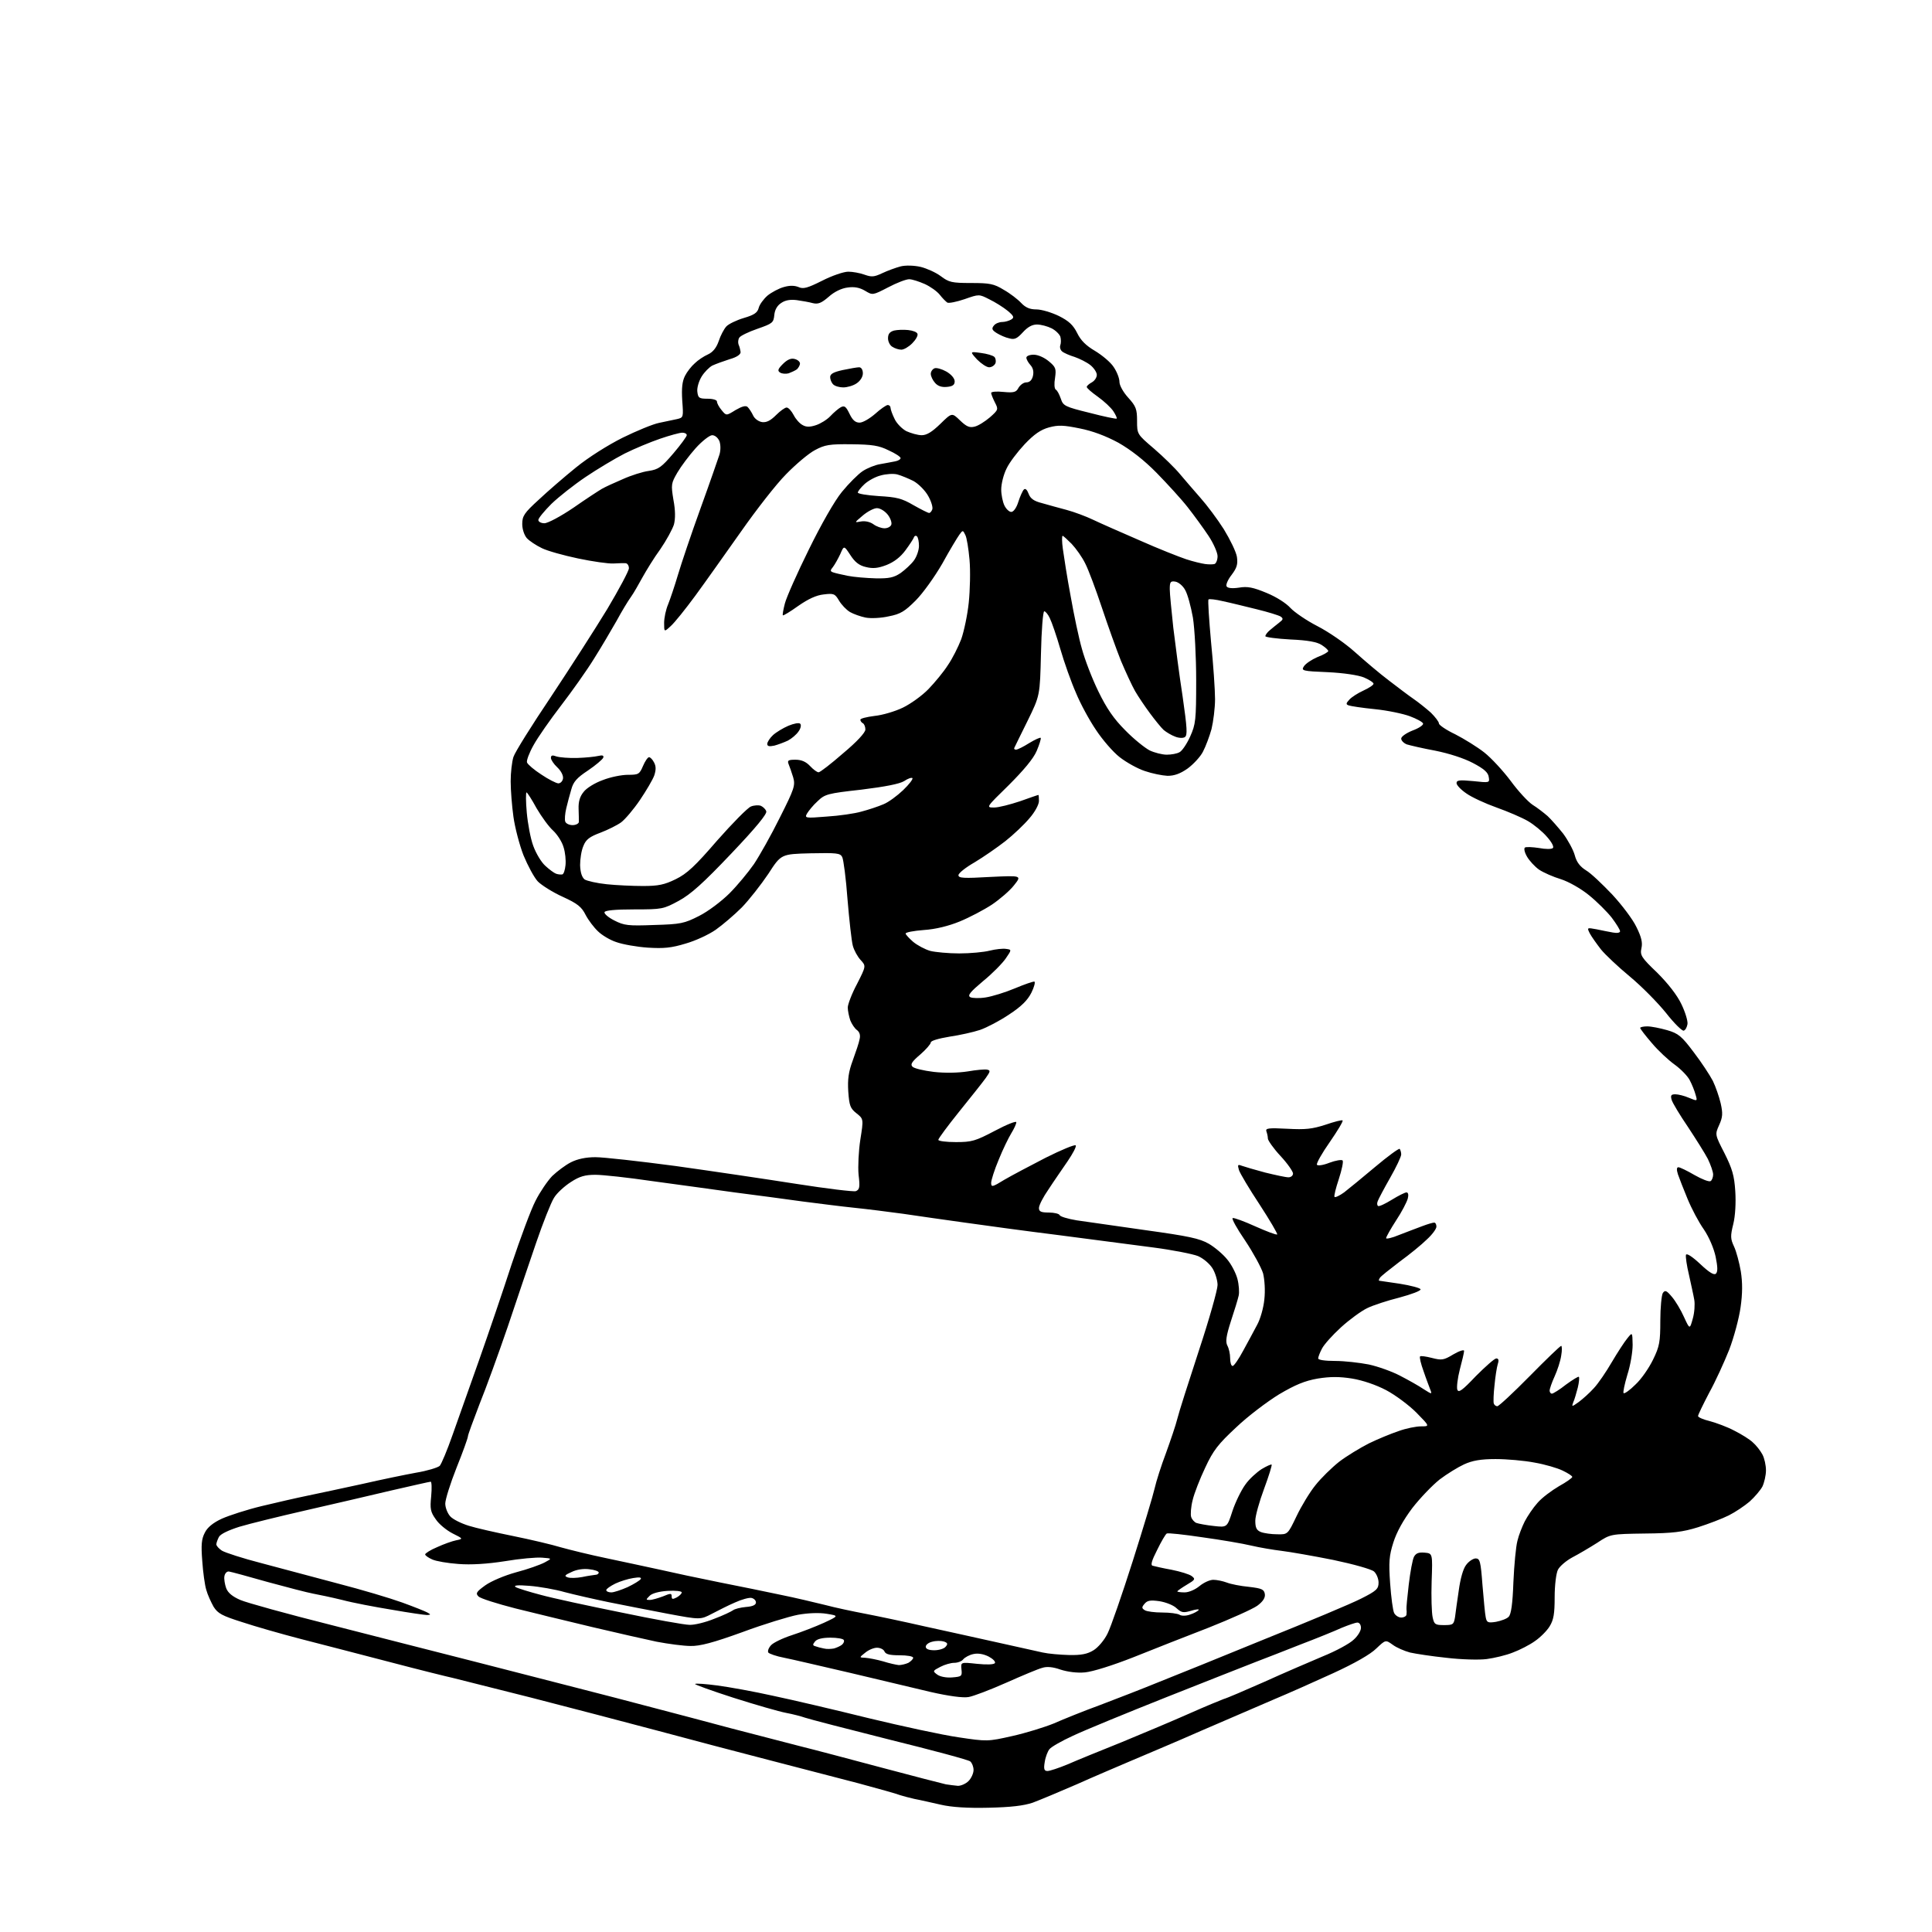 <?xml version="1.0" encoding="UTF-8" standalone="no"?>
<svg 
  version="1.1" 
  xmlns="http://www.w3.org/2000/svg" 
  xmlns:xlink="http://www.w3.org/1999/xlink" 
  xmlns:svg="http://www.w3.org/2000/svg"
  xmlns:rdf="http://www.w3.org/1999/02/22-rdf-syntax-ns#"
  xmlns:cc="http://creativecommons.org/ns#"
  xmlns:dc="http://purl.org/dc/elements/1.1/"
  viewBox="0 0 768 768"
  width="768"
  height="768"
>
<style>svg {background-color: white; }</style>"
<path stroke="none" fill="black" fill-rule="evenodd" d="M393.0,718.6C384.7,718.8 378.3,718.4 374.0,717.4C370.4,716.6 365.7,715.5 363.5,715.1C361.3,714.6 358.7,713.9 357.8,713.6C356.9,713.2 349.5,711.1 341.3,708.9C333.2,706.8 317.1,702.6 305.5,699.6C293.9,696.6 274.1,691.4 261.5,688.0C248.8,684.6 226.1,678.7 211.0,674.8C195.9,671.0 181.9,667.5 180.0,667.0C178.1,666.6 166.8,663.8 155.0,660.7C143.2,657.6 127.2,653.5 119.5,651.5C111.8,649.5 101.3,646.5 96.2,644.8C88.3,642.3 86.6,641.4 84.9,638.7C83.9,636.9 82.5,633.9 82.0,632.0C81.4,630.1 80.7,624.9 80.4,620.5C79.9,614.1 80.1,611.8 81.4,609.3C82.4,607.2 84.7,605.3 88.2,603.7C91.1,602.4 98.2,600.1 104.0,598.7C109.8,597.3 118.1,595.4 122.5,594.5C126.9,593.6 136.6,591.5 144.0,589.9C151.4,588.2 161.1,586.2 165.5,585.4C169.8,584.7 174.0,583.4 174.8,582.7C175.5,581.9 177.8,576.4 179.9,570.4C182.0,564.4 186.8,551.0 190.5,540.5C194.2,530.0 200.0,513.0 203.4,502.5C206.9,492.1 211.1,480.7 212.9,477.3C214.6,473.9 217.6,469.5 219.5,467.5C221.5,465.6 224.8,463.1 227.0,462.0C229.6,460.7 232.9,460.0 236.7,460.0C239.9,460.0 254.2,461.6 268.5,463.5C282.8,465.5 304.4,468.7 316.5,470.6C328.6,472.5 339.3,473.8 340.2,473.5C341.7,472.9 341.9,471.9 341.3,467.0C341.0,463.8 341.3,457.5 342.0,453.0C343.3,444.8 343.3,444.8 340.4,442.5C338.0,440.6 337.6,439.5 337.2,433.9C336.9,429.0 337.3,426.1 339.0,421.5C340.2,418.2 341.5,414.4 341.7,413.1C342.1,411.5 341.7,410.3 340.7,409.5C339.8,408.9 338.6,407.1 338.0,405.6C337.5,404.1 337.0,401.8 337.0,400.5C337.0,399.3 338.6,395.0 340.7,391.1C344.3,384.0 344.3,384.0 342.1,381.6C340.9,380.3 339.5,377.8 339.0,375.9C338.5,374.0 337.6,365.8 336.9,357.5C336.3,349.2 335.3,341.7 334.8,340.7C334.0,339.1 332.6,339.0 322.2,339.2C310.5,339.5 310.5,339.5 305.4,347.4C302.5,351.7 297.8,357.7 294.9,360.7C291.9,363.7 287.2,367.7 284.5,369.6C281.8,371.5 276.4,374.0 272.5,375.1C266.9,376.8 263.9,377.1 257.5,376.7C253.1,376.4 247.5,375.4 245.0,374.5C242.5,373.7 239.2,371.7 237.7,370.2C236.1,368.7 233.9,365.8 232.8,363.7C231.2,360.5 229.6,359.2 223.7,356.5C219.7,354.7 215.3,351.9 213.8,350.4C212.3,348.8 209.8,344.1 208.1,340.0C206.5,335.9 204.7,329.0 204.1,324.7C203.5,320.4 203.0,314.1 203.0,310.6C203.0,307.1 203.5,302.8 204.1,300.9C204.7,299.0 211.4,288.3 219.0,277.0C226.5,265.7 236.6,250.0 241.4,242.1C246.1,234.2 250.0,226.9 250.0,225.9C250.0,224.8 249.4,224.0 248.8,223.9C248.1,223.8 245.8,223.9 243.8,224.0C241.8,224.1 235.5,223.2 229.8,222.0C224.1,220.8 217.6,219.0 215.4,217.9C213.1,216.8 210.4,215.0 209.4,213.9C208.4,212.7 207.6,210.4 207.6,208.3C207.6,205.1 208.4,203.9 214.1,198.7C217.6,195.4 224.3,189.6 229.0,185.8C233.9,181.8 241.7,176.9 247.5,174.0C253.0,171.3 259.5,168.6 262.0,168.1C264.5,167.6 267.7,166.9 269.1,166.6C271.7,166.0 271.7,165.9 271.2,159.2C270.9,154.2 271.2,151.6 272.3,149.4C273.1,147.8 274.9,145.5 276.2,144.4C277.4,143.2 279.8,141.6 281.4,140.9C283.4,140.0 284.8,138.2 285.7,135.6C286.4,133.4 287.8,130.8 288.7,129.8C289.6,128.8 292.7,127.3 295.7,126.4C299.8,125.2 301.1,124.3 301.6,122.4C301.9,121.1 303.5,118.9 305.1,117.5C306.7,116.2 309.7,114.6 311.6,114.1C314.0,113.4 315.9,113.5 317.4,114.1C319.3,115.0 321.0,114.5 326.8,111.6C330.7,109.6 335.4,108.0 337.2,108.0C338.9,108.0 341.8,108.5 343.7,109.2C346.5,110.2 347.5,110.1 350.7,108.6C352.8,107.6 356.1,106.4 358.0,105.9C360.0,105.4 363.4,105.5 366.0,106.1C368.4,106.7 372.0,108.3 374.0,109.8C377.2,112.2 378.3,112.5 386.0,112.5C393.4,112.5 395.1,112.8 399.0,115.2C401.5,116.6 404.6,119.0 405.9,120.4C407.7,122.3 409.4,123.0 412.0,123.0C414.0,123.0 418.0,124.2 420.9,125.6C424.9,127.6 426.6,129.2 428.2,132.4C429.6,135.3 431.7,137.4 435.3,139.5C438.1,141.2 441.5,144.0 442.7,145.9C444.0,147.8 445.0,150.4 445.0,151.8C445.0,153.2 446.5,155.9 448.5,158.1C451.6,161.5 452.0,162.7 452.0,167.3C452.0,172.6 452.0,172.6 458.8,178.4C462.5,181.6 467.1,186.1 469.0,188.4C470.9,190.6 474.5,194.9 477.1,197.8C479.7,200.7 483.9,206.3 486.5,210.4C489.0,214.5 491.4,219.4 491.7,221.4C492.1,224.3 491.7,225.7 489.6,228.5C488.1,230.4 487.2,232.5 487.6,233.1C488.0,233.8 489.8,234.0 492.5,233.6C495.9,233.0 498.2,233.5 503.5,235.7C507.4,237.3 511.3,239.8 513.0,241.7C514.6,243.4 519.4,246.7 523.7,248.9C528.0,251.1 534.6,255.6 538.6,259.2C542.4,262.6 548.5,267.8 552.1,270.5C555.6,273.2 560.1,276.6 562.0,277.9C563.9,279.2 567.0,281.7 568.8,283.3C570.5,285.0 572.0,286.9 572.0,287.6C572.0,288.2 574.9,290.2 578.5,291.9C582.0,293.7 587.2,296.9 590.0,299.1C592.8,301.3 597.5,306.4 600.5,310.4C603.5,314.5 607.4,318.7 609.2,319.9C611.0,321.0 613.7,323.1 615.2,324.4C616.6,325.7 619.4,328.9 621.4,331.4C623.3,334.0 625.4,337.8 626.0,340.0C626.7,342.7 628.1,344.5 630.5,346.0C632.4,347.1 637.0,351.5 640.9,355.6C644.7,359.7 649.1,365.5 650.5,368.5C652.5,372.5 653.0,374.7 652.5,376.9C651.9,379.7 652.4,380.6 658.8,386.7C663.1,391.0 666.7,395.6 668.4,399.2C669.9,402.3 671.0,405.9 670.8,407.1C670.6,408.3 670.0,409.5 669.3,409.7C668.7,409.9 665.5,406.8 662.3,402.7C659.0,398.6 652.6,392.1 647.9,388.2C643.3,384.4 638.1,379.5 636.4,377.4C634.7,375.2 632.7,372.4 632.0,371.1C630.8,368.7 630.8,368.7 634.6,369.4C636.8,369.9 639.7,370.4 641.2,370.7C642.8,371.0 644.0,370.8 644.0,370.2C644.0,369.6 642.5,367.2 640.7,364.8C638.9,362.5 634.8,358.4 631.7,355.9C628.4,353.2 623.6,350.5 620.5,349.5C617.5,348.6 613.6,346.9 611.8,345.7C610.1,344.5 607.9,342.1 607.0,340.5C606.0,338.8 605.7,337.2 606.2,336.9C606.7,336.6 609.2,336.7 611.8,337.1C614.4,337.6 616.8,337.6 617.3,337.1C617.8,336.6 616.8,334.7 614.9,332.6C613.2,330.6 609.8,327.8 607.4,326.4C605.0,325.0 599.4,322.6 594.9,321.0C590.4,319.4 585.0,316.9 582.9,315.4C580.7,313.9 579.0,312.1 579.0,311.3C579.0,310.1 580.2,310.0 585.6,310.5C592.1,311.2 592.2,311.2 591.8,308.9C591.6,307.1 589.9,305.6 585.5,303.3C581.9,301.4 576.0,299.5 570.5,298.4C565.6,297.5 560.5,296.3 559.2,295.9C558.0,295.4 557.0,294.4 557.0,293.6C557.0,292.8 559.0,291.4 561.5,290.4C564.0,289.5 565.9,288.2 565.7,287.6C565.5,287.0 563.1,285.7 560.4,284.7C557.7,283.7 551.5,282.4 546.5,281.9C541.5,281.4 536.9,280.7 536.1,280.4C535.0,280.0 535.0,279.6 536.4,278.1C537.3,277.1 539.8,275.5 542.0,274.5C544.2,273.5 546.0,272.3 546.0,271.8C546.0,271.3 544.3,270.2 542.2,269.3C540.0,268.4 534.2,267.5 527.8,267.2C517.7,266.8 517.2,266.6 518.3,264.9C519.0,263.8 521.4,262.2 523.7,261.2C526.1,260.3 528.0,259.2 528.0,258.8C528.0,258.4 526.8,257.3 525.4,256.4C523.6,255.2 519.9,254.5 512.9,254.2C507.5,253.9 503.0,253.3 503.0,252.9C503.0,252.4 503.8,251.3 504.8,250.5C505.7,249.7 507.4,248.4 508.5,247.5C510.1,246.3 510.2,245.9 509.1,245.1C508.3,244.6 504.1,243.3 499.6,242.2C495.1,241.1 489.1,239.6 486.2,239.0C483.3,238.3 480.7,238.0 480.4,238.3C480.1,238.6 480.6,246.1 481.4,255.1C482.3,264.0 483.0,274.3 483.0,277.9C483.0,281.5 482.3,286.9 481.6,289.8C480.8,292.7 479.3,296.7 478.2,298.8C477.2,300.8 474.4,303.8 472.1,305.5C469.1,307.6 466.8,308.4 464.1,308.4C462.0,308.3 458.0,307.5 455.1,306.5C452.3,305.6 447.8,303.1 445.1,301.0C442.4,298.9 438.2,294.0 435.7,290.2C433.1,286.4 429.5,279.8 427.7,275.4C425.8,271.1 423.0,263.2 421.5,258.0C420.0,252.8 418.1,247.3 417.3,245.7C416.6,244.2 415.6,243.0 415.1,243.0C414.6,243.0 414.0,250.5 413.8,259.8C413.4,276.5 413.4,276.5 408.5,286.5C405.8,292.0 403.4,296.8 403.2,297.3C403.0,297.7 403.3,298.0 403.9,298.0C404.5,298.0 406.9,296.8 409.1,295.4C411.4,294.0 413.4,293.1 413.7,293.3C413.9,293.6 413.2,295.9 412.1,298.5C410.8,301.6 406.8,306.3 401.0,312.1C391.9,321.0 391.9,321.0 395.2,321.0C397.0,321.0 401.6,319.8 405.5,318.5C409.4,317.1 412.6,316.0 412.8,316.0C412.9,316.0 413.0,317.1 413.0,318.4C413.0,319.8 411.4,322.8 409.2,325.3C407.2,327.7 402.9,331.8 399.6,334.4C396.4,336.9 390.9,340.7 387.4,342.8C383.9,344.8 381.0,347.1 381.0,347.9C381.0,349.1 383.1,349.2 393.6,348.6C406.2,348.0 406.2,348.0 403.1,351.9C401.4,354.1 397.4,357.5 394.3,359.6C391.1,361.7 385.4,364.7 381.5,366.3C377.1,368.1 371.9,369.4 367.2,369.7C363.3,370.0 360.0,370.6 360.0,371.1C360.0,371.5 361.4,373.0 363.0,374.4C364.7,375.8 367.7,377.4 369.8,378.0C371.8,378.5 377.0,379.0 381.3,379.0C385.6,379.0 391.1,378.5 393.4,377.9C395.8,377.3 398.7,377.0 399.9,377.2C402.2,377.5 402.2,377.5 399.8,381.0C398.5,382.9 394.5,387.0 390.8,390.0C385.7,394.3 384.5,395.7 385.7,396.4C386.5,396.8 389.3,396.9 391.8,396.5C394.4,396.1 399.6,394.5 403.4,392.9C407.2,391.3 410.7,390.1 411.2,390.2C411.6,390.4 411.1,392.4 410.0,394.6C408.5,397.6 406.0,400.1 401.1,403.3C397.4,405.8 392.2,408.5 389.6,409.4C386.9,410.3 381.5,411.5 377.4,412.1C373.2,412.8 370.0,413.7 370.0,414.4C370.0,415.0 368.1,417.2 365.8,419.2C362.5,422.0 361.8,423.1 362.7,424.0C363.3,424.7 367.1,425.6 371.2,426.1C375.7,426.6 380.8,426.5 384.7,425.9C388.1,425.3 391.6,425.0 392.4,425.2C393.8,425.5 393.7,425.9 391.8,428.6C390.5,430.4 385.8,436.3 381.2,442.0C376.7,447.6 373.0,452.6 373.0,453.1C373.0,453.6 376.1,454.0 380.0,454.0C386.3,454.0 387.7,453.6 395.5,449.5C400.2,447.0 404.0,445.5 404.0,446.1C404.0,446.8 403.1,448.7 402.0,450.5C400.9,452.3 398.6,457.0 397.0,461.0C395.3,465.0 394.0,469.2 394.0,470.2C394.0,472.0 394.5,471.9 399.2,469.0C402.1,467.3 409.5,463.4 415.7,460.2C421.9,457.1 427.2,454.9 427.6,455.3C428.0,455.7 426.5,458.5 424.4,461.6C422.3,464.7 418.8,469.7 416.8,472.8C414.7,475.8 413.0,479.1 413.0,480.2C413.0,481.6 413.8,482.0 416.9,482.0C419.1,482.0 421.0,482.5 421.2,483.0C421.4,483.6 424.4,484.5 428.0,485.1C431.6,485.6 443.9,487.4 455.3,489.0C472.6,491.4 476.8,492.3 480.5,494.4C482.9,495.8 486.2,498.6 487.8,500.6C489.5,502.6 491.3,506.1 491.9,508.4C492.5,510.7 492.7,513.7 492.4,515.0C492.1,516.4 490.7,521.0 489.3,525.2C487.4,531.1 487.1,533.4 487.9,534.9C488.5,536.0 489.0,538.2 489.0,539.9C489.0,541.6 489.4,543.0 490.0,543.0C490.5,543.0 492.4,540.3 494.2,536.9C496.0,533.6 498.5,529.0 499.7,526.7C501.0,524.4 502.3,519.8 502.6,516.5C503.0,513.0 502.7,508.7 502.1,506.2C501.4,503.9 498.2,498.0 495.0,493.2C491.7,488.4 489.5,484.4 490.0,484.2C490.5,484.0 494.6,485.5 499.0,487.5C503.5,489.5 507.4,491.0 507.7,490.7C507.9,490.4 504.8,485.1 500.7,478.8C496.6,472.6 492.9,466.4 492.5,465.1C491.9,463.0 492.0,462.8 493.6,463.4C494.7,463.8 498.8,465.0 502.9,466.1C507.0,467.1 511.1,468.0 512.2,468.0C513.2,468.0 514.0,467.3 514.0,466.5C514.0,465.7 511.8,462.5 509.0,459.5C506.2,456.5 504.0,453.3 504.0,452.6C504.0,451.8 503.7,450.5 503.4,449.7C503.0,448.5 504.2,448.3 511.7,448.7C519.0,449.1 521.6,448.8 526.9,447.1C530.4,445.9 533.5,445.1 533.7,445.4C534.0,445.7 531.7,449.5 528.6,454.0C525.5,458.4 523.2,462.5 523.5,463.0C523.8,463.5 526.0,463.2 528.5,462.2C530.9,461.3 533.3,460.9 533.7,461.3C534.1,461.7 533.4,465.0 532.2,468.7C531.0,472.3 530.2,475.5 530.5,475.8C530.8,476.1 532.5,475.3 534.3,474.0C536.0,472.7 541.6,468.1 546.6,463.9C551.7,459.6 556.1,456.4 556.4,456.7C556.7,457.1 557.0,458.1 557.0,458.9C557.0,459.8 555.0,464.0 552.6,468.2C550.2,472.4 548.0,476.6 547.7,477.4C547.3,478.3 547.4,479.1 547.8,479.4C548.2,479.7 550.7,478.5 553.3,476.9C555.9,475.3 558.5,474.0 559.1,474.0C559.8,474.0 560.0,475.0 559.6,476.5C559.2,477.9 557.2,481.8 555.0,485.1C552.8,488.5 551.0,491.7 551.0,492.2C551.0,492.6 553.4,492.1 556.2,490.9C559.1,489.8 563.2,488.2 565.4,487.4C567.5,486.6 569.6,486.0 570.1,486.0C570.6,486.0 571.0,486.7 571.0,487.6C571.0,488.5 569.3,490.8 567.2,492.7C565.2,494.7 560.3,498.7 556.3,501.6C552.4,504.6 548.8,507.4 548.5,508.0C548.2,508.5 548.0,509.0 548.2,509.1C548.4,509.1 552.1,509.7 556.4,510.3C560.8,511.0 564.5,512.0 564.7,512.5C564.9,513.1 561.1,514.5 556.3,515.8C551.5,517.0 545.7,518.9 543.5,520.0C541.2,521.1 536.5,524.5 533.1,527.6C529.7,530.7 526.3,534.5 525.5,536.1C524.7,537.6 524.0,539.4 524.0,540.0C524.0,540.6 526.7,541.0 530.8,541.0C534.5,541.0 540.5,541.7 544.1,542.4C547.8,543.2 553.4,545.2 556.6,546.9C559.9,548.6 564.0,550.9 565.9,552.2C569.2,554.3 569.3,554.3 568.6,552.5C568.2,551.4 566.9,548.1 565.9,545.1C564.8,542.1 564.2,539.5 564.5,539.2C564.7,538.9 566.9,539.2 569.2,539.8C573.1,540.8 573.9,540.7 577.7,538.4C580.1,537.0 582.0,536.4 582.0,537.0C582.0,537.7 581.2,541.0 580.3,544.4C579.4,547.9 579.0,551.5 579.3,552.4C579.8,553.8 581.3,552.7 586.7,547.0C590.5,543.2 594.1,540.0 594.8,540.0C595.7,540.0 595.9,540.7 595.4,542.2C595.0,543.5 594.4,547.3 594.1,550.6C593.7,554.0 593.6,557.3 593.8,557.9C594.0,558.5 594.6,559.0 595.2,559.0C595.8,559.0 601.6,553.6 608.1,547.0C614.6,540.4 620.2,535.0 620.6,535.0C620.9,535.0 621.0,536.7 620.6,538.9C620.3,541.0 619.1,544.7 618.0,547.1C616.9,549.5 616.0,552.1 616.0,552.8C616.0,553.4 616.4,554.0 616.9,554.0C617.4,554.0 620.0,552.4 622.5,550.4C625.1,548.5 627.4,547.1 627.6,547.3C627.9,547.5 627.7,549.5 627.2,551.6C626.6,553.8 625.9,556.4 625.4,557.4C624.7,559.3 624.8,559.3 627.6,557.3C629.2,556.1 631.9,553.7 633.6,551.8C635.3,550.0 638.5,545.3 640.7,541.5C643.0,537.6 645.8,533.3 646.9,532.0C648.9,529.5 648.9,529.5 649.0,534.6C649.0,537.5 648.1,542.8 646.9,546.5C645.8,550.2 645.1,553.5 645.4,553.8C645.8,554.1 647.9,552.6 650.1,550.4C652.4,548.3 655.5,543.8 657.1,540.5C659.7,535.2 660.0,533.4 660.0,525.0C660.0,519.8 660.5,514.8 661.0,514.0C661.9,512.7 662.5,513.0 664.6,515.5C666.0,517.1 668.2,520.8 669.4,523.5C671.7,528.5 671.7,528.5 672.9,524.2C673.6,521.8 673.8,518.4 673.5,516.7C673.2,514.9 672.2,510.5 671.4,506.8C670.5,503.1 670.0,499.5 670.2,498.8C670.5,498.1 672.7,499.5 675.9,502.5C679.5,505.9 681.4,507.0 682.1,506.3C682.9,505.5 682.8,503.6 682.0,499.6C681.3,496.3 679.4,491.8 677.3,488.7C675.3,485.9 672.4,480.4 670.8,476.5C669.2,472.6 667.5,468.3 667.0,466.8C666.4,464.9 666.5,464.0 667.2,464.0C667.8,464.0 670.7,465.4 673.6,467.1C676.6,468.8 679.4,469.9 680.0,469.5C680.5,469.2 681.0,468.0 681.0,466.9C681.0,465.8 680.0,463.0 678.9,460.7C677.7,458.4 674.1,452.7 671.0,448.0C667.8,443.3 664.9,438.5 664.5,437.2C664.0,435.4 664.3,435.0 666.0,435.0C667.1,435.0 669.6,435.6 671.4,436.4C674.8,437.8 674.8,437.8 674.0,435.1C673.6,433.6 672.6,431.1 671.7,429.4C670.9,427.8 668.2,425.0 665.7,423.2C663.2,421.4 659.1,417.6 656.6,414.6C654.1,411.7 652.0,409.0 652.0,408.6C652.0,408.3 653.3,408.0 654.8,408.0C656.4,408.0 659.9,408.7 662.7,409.5C667.2,410.8 668.5,411.9 673.3,418.3C676.3,422.2 679.7,427.4 680.9,429.7C682.0,432.0 683.4,436.0 684.0,438.6C684.9,442.6 684.8,444.1 683.4,447.2C681.7,451.0 681.7,451.0 685.5,458.4C688.6,464.6 689.4,467.3 689.8,473.5C690.1,478.1 689.8,483.4 689.0,486.6C687.8,491.4 687.9,492.5 689.3,495.5C690.2,497.4 691.4,501.9 692.0,505.4C692.7,509.8 692.7,514.2 691.9,519.7C691.3,524.0 689.3,531.5 687.4,536.5C685.4,541.5 681.9,549.2 679.4,553.7C677.0,558.3 675.0,562.4 675.0,562.9C675.0,563.4 677.1,564.3 679.6,564.9C682.2,565.6 686.6,567.2 689.4,568.7C692.2,570.1 695.6,572.2 696.8,573.4C698.1,574.5 699.8,576.7 700.6,578.2C701.4,579.7 702.0,582.5 702.0,584.5C702.0,586.5 701.3,589.4 700.6,590.9C699.8,592.4 697.5,595.1 695.5,596.9C693.5,598.6 689.8,601.1 687.2,602.4C684.6,603.7 679.1,605.8 675.0,607.1C668.9,609.0 664.9,609.5 653.9,609.6C640.2,609.8 640.2,609.8 634.9,613.3C631.9,615.2 627.5,617.8 625.0,619.1C622.6,620.4 620.0,622.6 619.3,624.0C618.6,625.4 618.0,630.1 618.0,634.9C618.0,641.5 617.6,643.9 616.0,646.5C614.9,648.3 612.3,650.9 610.1,652.4C608.0,653.9 604.1,655.9 601.4,656.9C598.7,658.0 594.0,659.1 591.0,659.5C588.0,659.9 580.8,659.7 575.0,659.0C569.2,658.4 562.7,657.4 560.5,656.9C558.3,656.3 555.2,655.0 553.6,653.8C550.8,651.8 550.8,651.8 547.1,655.3C544.8,657.6 538.5,661.2 530.0,665.1C522.6,668.5 512.0,673.2 506.5,675.5C501.0,677.9 487.9,683.5 477.5,688.0C467.1,692.6 454.4,697.9 449.5,700.0C444.6,702.1 434.9,706.2 428.0,709.3C421.1,712.3 413.2,715.6 410.5,716.6C406.9,717.8 401.9,718.4 393.0,718.6zM380.8,709.9C382.0,709.9 383.9,709.1 385.0,708.0C386.1,706.9 387.0,704.9 387.0,703.6C387.0,702.3 386.4,700.8 385.7,700.2C385.1,699.6 370.5,695.7 353.5,691.5C336.4,687.2 321.4,683.3 320.0,682.8C318.6,682.3 315.2,681.4 312.5,680.9C309.8,680.4 300.4,677.7 291.6,674.9C282.9,672.1 276.0,669.6 276.3,669.4C276.6,669.1 280.6,669.4 285.1,670.0C289.7,670.6 299.7,672.4 307.3,674.1C314.9,675.7 332.0,679.7 345.3,683.0C358.6,686.2 374.7,689.7 381.0,690.6C392.3,692.3 392.7,692.3 402.4,690.1C407.8,688.9 415.2,686.6 418.9,685.1C422.5,683.5 430.9,680.1 437.5,677.7C444.1,675.2 454.4,671.2 460.5,668.7C466.6,666.3 485.6,658.6 502.7,651.6C519.9,644.7 537.1,637.5 541.0,635.5C547.2,632.4 548.0,631.6 548.0,629.1C548.0,627.6 547.2,625.6 546.2,624.7C545.2,623.8 538.1,621.8 530.0,620.1C522.0,618.5 512.8,616.9 509.5,616.5C506.2,616.1 500.8,615.2 497.4,614.4C494.1,613.6 485.3,612.1 478.0,611.1C470.6,610.0 464.3,609.3 463.8,609.6C463.3,609.9 461.6,612.8 460.0,616.1C457.8,620.4 457.3,622.2 458.2,622.4C458.9,622.6 462.3,623.4 465.7,624.0C469.2,624.7 472.8,625.8 473.7,626.5C475.3,627.7 475.1,628.0 471.7,630.0C469.7,631.2 468.0,632.4 468.0,632.6C468.0,632.8 469.3,633.0 470.9,633.0C472.6,633.0 475.1,631.9 476.8,630.5C478.5,629.1 480.9,628.0 482.3,628.0C483.7,628.0 486.1,628.5 487.7,629.1C489.2,629.7 493.2,630.5 496.5,630.8C501.6,631.4 502.5,631.8 502.8,633.7C503.0,635.1 502.1,636.6 499.8,638.3C498.0,639.6 489.3,643.5 480.5,647.0C471.7,650.4 458.2,655.7 450.5,658.8C442.1,662.1 434.4,664.5 431.3,664.8C428.2,665.1 424.4,664.6 421.6,663.7C418.5,662.6 416.1,662.4 414.3,663.0C412.7,663.4 406.3,666.1 400.0,668.9C393.7,671.7 386.9,674.3 385.0,674.6C382.8,675.0 377.0,674.2 370.0,672.6C363.7,671.1 349.3,667.7 338.0,665.0C326.7,662.4 314.9,659.6 311.8,659.0C308.6,658.4 305.8,657.4 305.4,656.9C305.1,656.3 305.5,655.1 306.5,654.0C307.4,653.0 311.1,651.2 314.8,650.0C318.5,648.8 324.2,646.6 327.5,645.1C333.5,642.3 333.5,642.3 328.6,641.5C325.6,641.0 321.1,641.2 317.2,641.9C313.6,642.6 303.7,645.6 295.1,648.8C283.5,653.0 278.2,654.4 274.5,654.3C271.8,654.3 265.7,653.5 261.0,652.6C256.3,651.6 244.8,649.0 235.5,646.8C226.2,644.6 212.4,641.2 205.0,639.4C197.6,637.5 190.9,635.4 190.2,634.6C189.0,633.4 189.3,632.8 192.9,630.2C195.3,628.5 200.5,626.3 205.2,625.0C209.8,623.8 214.8,622.0 216.5,621.1C219.5,619.5 219.5,619.5 215.5,619.2C213.3,619.0 206.6,619.6 200.7,620.6C193.7,621.7 187.2,622.1 182.2,621.7C178.0,621.4 173.3,620.6 171.8,619.9C170.2,619.2 169.0,618.3 169.0,617.9C169.0,617.5 171.1,616.1 173.8,615.0C176.4,613.8 179.8,612.6 181.3,612.3C184.2,611.7 184.2,611.7 179.8,609.5C177.5,608.3 174.4,605.8 173.2,603.9C171.1,601.0 170.9,599.7 171.4,594.8C171.7,591.6 171.6,589.0 171.2,589.0C170.8,589.0 163.8,590.6 155.5,592.5C147.2,594.5 131.9,598.0 121.5,600.4C111.0,602.8 99.2,605.7 95.2,606.9C90.8,608.3 87.6,609.8 87.0,611.0C86.5,612.0 86.0,613.3 86.0,613.9C86.0,614.5 87.0,615.6 88.2,616.4C89.5,617.2 96.6,619.5 104.0,621.4C111.4,623.4 125.1,627.0 134.4,629.5C143.7,631.9 155.1,635.3 159.8,637.0C164.5,638.7 169.0,640.5 169.9,641.0C171.3,641.8 171.3,641.9 169.8,642.0C168.9,642.0 162.6,641.1 155.8,639.9C149.0,638.8 140.1,637.1 136.0,636.0C131.9,635.0 126.7,633.9 124.5,633.5C122.3,633.1 114.2,631.0 106.5,628.9C98.8,626.7 91.8,624.8 91.0,624.7C90.2,624.6 89.4,625.4 89.2,626.6C89.0,627.7 89.4,629.9 89.9,631.3C90.6,633.2 92.5,634.7 95.5,636.0C98.0,637.1 114.3,641.6 131.8,646.0C149.2,650.5 175.0,657.0 189.0,660.6C203.0,664.2 221.2,668.9 229.5,671.0C237.8,673.1 251.2,676.6 259.5,678.8C267.8,681.0 281.7,684.6 290.5,687.0C299.3,689.3 311.4,692.4 317.5,694.0C323.6,695.5 338.6,699.5 351.0,702.8C363.4,706.1 374.6,709.0 376.0,709.3C377.4,709.5 379.5,709.8 380.8,709.9zM416.4,704.0C417.3,704.0 420.9,702.8 424.3,701.4C427.7,699.9 437.5,695.9 446.0,692.5C454.5,689.0 466.6,683.9 472.9,681.1C479.2,678.3 485.3,675.8 486.4,675.4C487.6,675.1 494.8,672.0 502.5,668.6C510.2,665.1 520.7,660.6 525.9,658.4C531.1,656.3 536.6,653.3 538.1,651.8C539.7,650.4 541.0,648.3 541.0,647.1C541.0,645.9 540.4,645.0 539.6,645.0C538.8,645.0 536.0,646.0 533.3,647.1C530.7,648.3 523.3,651.3 517.0,653.7C510.7,656.2 502.7,659.3 499.3,660.6C495.9,661.9 480.0,668.2 463.8,674.6C447.7,681.0 430.9,687.9 426.5,690.0C422.1,692.0 417.9,694.4 417.2,695.3C416.5,696.1 415.6,698.4 415.3,700.4C414.8,703.3 415.1,704.0 416.4,704.0zM378.5,666.8C382.3,666.5 382.5,666.3 382.2,663.6C381.9,660.7 381.9,660.7 388.4,661.4C392.3,661.8 395.1,661.7 395.5,661.1C395.8,660.5 394.7,659.4 393.0,658.5C391.0,657.5 388.8,657.1 387.0,657.5C385.4,657.8 383.6,658.8 382.9,659.6C382.3,660.4 380.7,661.0 379.3,661.0C378.0,661.0 375.5,661.7 373.8,662.6C370.7,664.2 370.7,664.3 372.6,665.7C373.7,666.5 376.2,667.0 378.5,666.8zM357.3,661.9C358.3,661.9 360.0,661.5 361.1,661.0C362.1,660.4 363.0,659.5 363.0,659.0C363.0,658.4 360.6,658.0 357.6,658.0C353.7,658.0 352.1,657.6 351.6,656.5C351.3,655.7 350.0,655.0 348.6,655.0C347.3,655.0 345.2,655.9 343.9,657.0C341.5,658.9 341.5,658.9 344.0,659.0C345.4,659.1 348.5,659.7 351.0,660.4C353.5,661.2 356.3,661.8 357.3,661.9zM425.0,657.9C429.8,658.0 432.3,657.5 434.7,656.0C436.5,654.9 439.0,652.0 440.3,649.3C441.6,646.7 446.1,633.7 450.3,620.5C454.5,607.3 458.4,594.3 459.0,591.6C459.6,588.9 461.6,582.6 463.5,577.6C465.3,572.6 467.4,566.5 468.0,564.0C468.6,561.5 472.5,549.3 476.6,536.8C480.7,524.4 484.0,512.7 484.0,510.8C484.0,509.0 483.1,506.0 482.0,504.2C480.8,502.3 478.3,500.2 476.2,499.3C474.2,498.5 466.2,496.9 458.5,495.9C450.8,494.9 433.9,492.7 421.0,491.0C408.1,489.4 391.2,487.1 383.5,486.0C375.8,484.9 364.8,483.4 359.0,482.5C353.2,481.7 344.4,480.6 339.5,480.1C334.6,479.6 325.3,478.4 319.0,477.6C312.7,476.7 300.5,475.1 292.0,474.0C283.5,472.8 268.7,470.8 259.2,469.5C249.7,468.1 239.6,467.0 236.7,467.0C232.6,467.0 230.4,467.6 226.9,469.9C224.4,471.5 221.3,474.3 220.2,476.2C219.0,478.1 215.8,486.2 213.1,494.1C210.4,502.0 205.3,517.0 201.8,527.5C198.2,538.0 193.2,551.8 190.6,558.2C188.1,564.7 186.0,570.4 186.0,571.0C186.0,571.6 184.0,577.2 181.5,583.4C179.0,589.7 177.0,596.1 177.0,597.7C177.0,599.3 177.9,601.6 179.0,602.8C180.1,604.0 183.4,605.6 186.3,606.5C189.1,607.4 197.1,609.2 204.0,610.6C210.9,612.0 219.4,614.0 223.0,615.1C226.6,616.1 234.7,618.1 241.0,619.4C247.3,620.7 256.8,622.8 262.0,623.9C267.2,625.1 278.0,627.4 286.0,629.0C294.0,630.6 305.0,632.8 310.5,634.0C316.0,635.1 323.9,637.0 328.0,638.0C332.1,639.1 339.3,640.6 344.0,641.5C348.7,642.4 359.2,644.6 367.5,646.5C375.8,648.3 388.8,651.2 396.5,652.9C404.2,654.6 412.3,656.4 414.5,656.9C416.7,657.4 421.4,657.8 425.0,657.9zM331.5,655.3C332.6,655.0 334.1,654.3 334.7,653.8C335.4,653.2 335.7,652.4 335.4,651.9C335.1,651.4 332.7,651.0 330.1,651.0C327.0,651.0 324.8,651.5 324.0,652.5C323.0,653.7 323.0,654.1 324.1,654.4C324.9,654.7 326.4,655.1 327.5,655.3C328.6,655.6 330.4,655.5 331.5,655.3zM371.4,656.0C373.2,656.0 375.3,655.4 375.9,654.6C376.9,653.5 376.7,653.0 375.1,652.5C374.1,652.2 372.0,652.2 370.6,652.6C369.2,652.9 368.0,653.8 368.0,654.6C368.0,655.5 369.2,656.0 371.4,656.0zM274.1,645.9C276.0,646.0 280.5,644.9 283.9,643.5C287.4,642.2 290.7,640.6 291.4,640.1C292.0,639.6 294.3,639.0 296.5,638.8C299.2,638.6 300.5,638.0 300.5,637.0C300.5,636.2 299.7,635.4 298.7,635.2C297.8,635.0 294.8,635.8 292.2,637.0C289.6,638.1 285.5,640.2 283.0,641.5C278.4,643.9 278.4,643.9 265.5,641.5C258.3,640.1 247.8,638.1 242.0,636.9C236.2,635.7 228.3,633.9 224.5,632.9C220.7,631.8 214.3,630.7 210.5,630.4C205.7,630.0 204.0,630.2 205.0,630.9C205.9,631.4 210.4,632.8 215.0,634.0C219.7,635.3 234.1,638.4 247.0,641.0C259.9,643.7 272.1,645.9 274.1,645.9zM574.0,646.0C577.6,646.0 577.9,645.8 578.4,642.8C578.6,641.0 579.3,636.2 579.9,632.1C580.5,627.7 581.6,623.6 582.8,622.1C583.8,620.7 585.6,619.5 586.6,619.5C588.3,619.5 588.6,620.7 589.3,630.0C589.8,635.8 590.3,641.6 590.6,642.9C591.0,645.0 591.5,645.2 594.7,644.7C596.7,644.3 599.0,643.5 599.7,642.7C600.7,641.8 601.3,637.5 601.6,628.9C601.9,622.1 602.6,614.7 603.2,612.5C603.7,610.3 605.1,606.8 606.1,604.8C607.2,602.7 609.4,599.4 611.2,597.4C612.9,595.4 616.8,592.5 619.7,590.8C622.6,589.2 625.0,587.5 625.0,587.1C625.0,586.7 623.3,585.6 621.2,584.6C619.2,583.6 614.1,582.1 610.0,581.4C605.9,580.6 598.9,580.0 594.5,580.0C588.6,580.0 585.3,580.6 582.0,582.1C579.6,583.2 575.2,585.9 572.3,588.1C569.4,590.4 564.5,595.5 561.4,599.5C557.8,604.3 555.2,609.0 553.9,613.1C552.2,618.4 552.0,621.0 552.6,629.4C553.0,635.0 553.7,640.3 554.2,641.2C554.7,642.2 556.0,643.0 557.0,643.0C558.1,643.0 559.1,642.4 559.1,641.8C559.2,641.1 559.2,640.2 559.1,639.7C559.0,639.3 559.4,634.9 560.0,629.9C560.6,624.9 561.5,619.9 562.1,618.8C562.9,617.4 564.0,617.0 566.3,617.2C569.5,617.5 569.5,617.5 569.1,628.6C568.9,634.7 569.1,641.1 569.5,642.9C570.1,645.7 570.5,646.0 574.0,646.0zM473.1,641.8C474.7,641.3 476.2,640.4 476.5,640.0C476.8,639.6 475.4,639.7 473.5,640.3C470.4,641.2 469.7,641.1 467.7,639.3C466.5,638.1 463.4,636.9 460.9,636.5C457.3,636.0 456.1,636.2 455.0,637.5C453.8,638.9 453.8,639.3 455.1,640.1C455.9,640.6 459.0,641.0 462.0,641.0C465.0,641.0 468.1,641.4 468.9,641.9C469.7,642.4 471.5,642.4 473.1,641.8zM258.3,636.0C259.3,636.0 261.6,635.3 263.5,634.6C266.6,633.3 267.0,633.3 267.0,634.6C267.0,635.8 267.4,635.8 269.0,635.0C270.1,634.4 271.0,633.5 271.0,633.0C271.0,632.5 268.5,632.2 265.4,632.4C262.0,632.6 259.1,633.4 258.2,634.4C256.7,635.9 256.7,636.0 258.3,636.0zM243.0,633.0C244.1,633.0 247.0,632.0 249.5,630.9C252.0,629.7 254.3,628.3 254.7,627.7C255.1,627.0 254.1,626.9 251.7,627.3C249.7,627.6 246.5,628.6 244.6,629.5C242.6,630.5 241.0,631.6 241.0,632.1C241.0,632.6 241.9,633.0 243.0,633.0zM231.4,626.9C233.7,626.4 236.1,626.1 236.8,626.0C237.4,626.0 238.0,625.6 238.0,625.1C238.0,624.6 236.3,624.0 234.2,623.8C232.0,623.5 229.2,623.9 227.2,624.9C224.5,626.1 224.2,626.5 225.6,627.0C226.6,627.4 229.2,627.3 231.4,626.9zM507.7,609.9C511.9,610.0 511.9,610.0 515.4,602.7C517.3,598.7 520.7,593.1 522.9,590.4C525.1,587.6 529.4,583.4 532.3,581.1C535.3,578.8 540.6,575.6 544.1,573.8C547.6,572.1 552.9,569.9 555.9,568.9C558.9,567.8 562.9,567.0 564.9,567.0C568.4,567.0 568.4,567.0 563.0,561.5C560.0,558.5 554.6,554.5 551.0,552.6C547.0,550.5 541.7,548.7 537.5,548.0C532.4,547.2 528.8,547.2 523.8,548.0C518.7,548.9 515.0,550.4 508.4,554.3C503.7,557.2 496.0,563.0 491.4,567.4C484.3,574.0 482.3,576.5 479.1,583.4C477.0,587.8 474.7,593.7 474.1,596.3C473.4,599.0 473.2,602.0 473.5,603.0C473.8,604.0 474.8,605.1 475.6,605.4C476.5,605.7 479.6,606.3 482.5,606.6C487.8,607.2 487.8,607.2 489.9,600.7C491.1,597.1 493.4,592.4 495.0,590.2C496.5,588.0 499.5,585.3 501.5,584.0C503.5,582.8 505.3,582.0 505.5,582.2C505.7,582.4 504.4,586.7 502.5,591.8C500.6,596.9 499.0,602.6 499.0,604.5C499.0,607.3 499.5,608.3 501.2,609.0C502.5,609.5 505.4,609.9 507.7,609.9zM260.0,367.7C270.6,367.4 272.0,367.1 277.9,364.1C281.5,362.3 286.9,358.2 290.0,355.1C293.1,352.0 297.4,346.8 299.7,343.5C301.9,340.2 306.6,331.9 310.0,325.0C315.8,313.5 316.2,312.2 315.3,309.0C314.7,307.1 313.9,304.7 313.5,303.8C312.9,302.3 313.3,302.0 316.2,302.0C318.6,302.0 320.4,302.8 322.0,304.5C323.3,305.9 324.8,307.0 325.4,307.0C326.0,307.0 330.4,303.6 335.2,299.4C340.6,294.9 344.0,291.2 344.0,290.0C344.0,289.0 343.6,287.8 343.0,287.5C342.4,287.2 342.0,286.5 342.0,286.1C342.0,285.6 344.5,285.0 347.6,284.6C350.7,284.3 355.8,282.8 358.9,281.3C362.0,279.8 366.6,276.5 369.1,273.9C371.6,271.3 375.1,267.1 376.8,264.4C378.6,261.8 380.9,257.2 382.1,254.1C383.2,251.0 384.6,244.4 385.1,239.5C385.6,234.6 385.8,226.9 385.4,222.5C385.0,218.1 384.3,213.6 383.7,212.6C382.8,210.7 382.7,210.7 381.4,212.5C380.6,213.6 377.5,218.7 374.6,224.0C371.6,229.2 366.9,235.8 364.0,238.7C359.7,243.0 358.0,244.1 353.3,245.0C350.3,245.7 346.2,245.9 344.1,245.5C342.1,245.1 339.3,244.1 337.9,243.3C336.4,242.4 334.5,240.4 333.5,238.7C331.9,236.0 331.4,235.8 327.4,236.3C324.5,236.6 321.3,238.1 317.4,240.8C314.2,243.1 311.4,244.8 311.2,244.6C311.0,244.4 311.4,242.2 312.0,239.9C312.6,237.5 316.9,227.8 321.5,218.5C326.4,208.5 331.8,199.0 334.7,195.5C337.4,192.2 341.1,188.5 342.9,187.3C344.7,186.1 347.9,184.8 349.9,184.5C351.9,184.1 354.5,183.7 355.8,183.4C357.0,183.2 358.0,182.6 358.0,182.1C358.0,181.6 355.9,180.2 353.2,179.0C349.4,177.1 346.7,176.7 338.5,176.6C329.8,176.5 327.9,176.8 324.0,178.9C321.5,180.2 316.4,184.5 312.5,188.5C308.6,192.4 300.6,202.7 294.5,211.4C288.4,220.0 280.3,231.5 276.4,236.8C272.5,242.1 268.1,247.6 266.6,248.9C264.0,251.3 264.0,251.3 264.0,247.6C264.0,245.6 264.7,242.3 265.6,240.2C266.4,238.2 268.2,232.9 269.5,228.5C270.8,224.1 274.8,212.2 278.5,202.0C282.2,191.8 285.5,182.2 286.0,180.7C286.5,179.0 286.5,176.9 286.0,175.4C285.4,174.0 284.2,173.0 283.1,173.0C282.1,173.0 279.1,175.3 276.5,178.2C274.0,181.0 270.7,185.4 269.3,187.8C266.8,192.1 266.7,192.6 267.7,198.7C268.5,202.9 268.5,206.2 267.9,208.5C267.3,210.4 264.9,214.8 262.5,218.3C260.0,221.7 256.9,226.8 255.4,229.5C253.9,232.2 251.9,235.8 250.8,237.3C249.7,238.8 247.1,243.1 245.1,246.8C243.0,250.5 239.0,257.3 236.1,261.9C233.2,266.6 227.3,274.9 223.0,280.5C218.7,286.1 213.8,293.1 212.1,296.2C210.4,299.2 209.2,302.4 209.5,303.1C209.8,303.9 212.4,306.1 215.2,307.9C218.0,309.8 221.0,311.3 221.9,311.4C222.8,311.4 223.6,310.6 223.8,309.5C224.0,308.3 223.0,306.4 221.5,305.0C220.1,303.7 219.0,302.0 219.0,301.3C219.0,300.2 219.6,300.1 221.2,300.7C222.5,301.1 226.2,301.4 229.5,301.3C232.8,301.2 236.6,300.8 237.8,300.5C239.5,300.1 240.1,300.3 239.8,301.2C239.5,301.9 236.8,304.2 233.7,306.3C229.3,309.2 227.9,310.8 227.1,313.8C226.5,315.8 225.6,319.2 225.1,321.3C224.6,323.4 224.4,325.8 224.7,326.6C225.0,327.4 226.3,328.0 227.6,328.0C228.9,328.0 230.0,327.4 230.1,326.8C230.1,326.1 230.1,323.7 230.0,321.5C229.9,318.7 230.5,316.6 232.0,314.8C233.1,313.3 236.5,311.2 239.6,310.1C242.6,308.9 247.1,308.0 249.6,308.0C253.8,308.0 254.2,307.8 255.6,304.5C256.4,302.6 257.5,301.0 258.0,301.0C258.5,301.0 259.4,301.9 260.0,303.1C260.8,304.6 260.8,306.0 260.1,308.2C259.5,309.9 256.9,314.3 254.4,318.0C251.9,321.7 248.5,325.7 246.9,326.9C245.4,328.0 241.6,329.9 238.7,331.0C234.4,332.6 232.9,333.7 231.9,336.3C231.1,338.1 230.6,341.5 230.6,343.9C230.7,346.8 231.3,348.7 232.4,349.6C233.4,350.2 237.3,351.1 241.2,351.5C245.0,351.9 251.5,352.2 255.6,352.2C261.7,352.2 264.1,351.7 268.6,349.5C273.1,347.3 276.3,344.3 285.1,334.1C291.2,327.2 297.2,321.1 298.5,320.6C299.7,320.1 301.5,320.0 302.4,320.3C303.3,320.7 304.3,321.6 304.6,322.5C305.0,323.5 300.5,329.0 290.7,339.3C279.5,351.1 274.6,355.5 269.8,358.1C263.7,361.4 263.2,361.5 252.1,361.5C244.5,361.5 240.5,361.9 240.3,362.6C240.1,363.2 241.8,364.7 244.2,365.9C248.1,367.9 249.7,368.1 260.0,367.7zM223.5,347.6C224.1,347.5 224.6,345.8 224.8,343.9C225.0,342.0 224.7,338.8 224.0,336.7C223.4,334.6 221.5,331.7 219.9,330.2C218.2,328.7 215.3,324.7 213.3,321.3C211.4,317.8 209.6,315.0 209.3,315.0C209.0,315.0 209.0,318.6 209.4,323.0C209.8,327.4 210.9,333.4 212.0,336.3C213.1,339.3 215.2,342.8 216.8,344.2C218.3,345.6 220.2,347.0 221.0,347.3C221.8,347.6 222.9,347.7 223.5,347.6zM328.6,324.6C333.5,324.3 339.8,323.4 342.5,322.6C345.2,321.9 349.1,320.6 351.2,319.7C353.2,318.9 356.7,316.3 359.0,314.1C361.4,311.8 363.0,309.7 362.7,309.3C362.3,309.0 360.9,309.5 359.4,310.5C357.6,311.6 352.1,312.7 342.4,313.9C328.9,315.4 327.9,315.7 325.0,318.5C323.2,320.1 321.4,322.4 320.8,323.4C319.8,325.2 320.1,325.3 328.6,324.6zM463.8,300.0C465.6,300.0 467.9,299.6 468.9,299.0C469.9,298.5 471.8,295.7 473.1,292.8C475.3,287.9 475.5,286.3 475.5,270.5C475.5,261.1 474.9,249.9 474.2,245.5C473.4,241.1 472.1,236.2 471.1,234.5C470.2,232.8 468.4,231.4 467.2,231.2C465.3,230.9 465.0,231.3 465.0,234.2C465.0,236.0 465.7,242.9 466.4,249.5C467.2,256.1 468.8,268.4 470.1,276.8C471.9,289.4 472.1,292.3 471.0,293.0C470.3,293.5 468.5,293.4 467.1,292.8C465.7,292.3 463.7,291.1 462.6,290.2C461.6,289.3 459.1,286.2 457.1,283.5C455.1,280.8 452.4,276.8 451.2,274.7C450.0,272.6 447.5,267.2 445.6,262.7C443.8,258.2 440.4,248.7 438.0,241.5C435.6,234.3 432.7,226.5 431.4,224.0C430.2,221.5 427.7,218.0 426.0,216.2C424.3,214.5 422.7,213.0 422.4,213.0C422.1,213.0 422.1,215.4 422.5,218.2C422.9,221.1 424.2,229.6 425.6,237.0C426.9,244.4 428.9,253.9 430.1,258.0C431.2,262.1 434.1,269.7 436.6,274.8C439.9,281.6 442.7,285.7 447.3,290.3C450.7,293.8 455.1,297.3 457.0,298.3C458.9,299.2 462.0,300.0 463.8,300.0zM307.8,296.4C305.8,296.8 305.0,296.7 305.0,295.7C305.0,295.0 306.0,293.4 307.3,292.2C308.5,291.1 311.3,289.4 313.4,288.5C315.6,287.6 317.6,287.2 318.1,287.7C318.6,288.2 318.3,289.6 317.4,290.8C316.6,292.0 314.7,293.6 313.2,294.4C311.7,295.1 309.3,296.0 307.8,296.4zM348.1,229.9C353.4,230.0 355.3,229.6 358.0,227.8C359.8,226.5 362.2,224.3 363.3,222.8C364.4,221.3 365.3,218.7 365.3,217.0C365.3,215.4 365.0,213.7 364.5,213.2C364.1,212.8 363.5,213.0 363.3,213.6C363.1,214.2 361.6,216.5 359.9,218.8C357.9,221.5 355.4,223.4 352.4,224.6C349.0,225.9 347.0,226.1 344.2,225.4C341.5,224.8 339.8,223.4 338.0,220.6C335.5,216.8 335.5,216.8 334.0,220.3C333.1,222.2 331.8,224.5 331.1,225.4C330.0,226.7 330.0,227.1 331.1,227.5C331.9,227.8 334.5,228.4 337.0,228.9C339.5,229.4 344.5,229.8 348.1,229.9zM482.8,224.2C483.4,224.0 484.0,222.6 484.0,221.1C484.0,219.7 482.4,216.0 480.4,213.0C478.4,210.0 474.7,204.9 472.1,201.6C469.6,198.4 464.0,192.3 459.8,188.0C454.8,182.9 449.5,178.8 444.6,176.0C439.6,173.3 434.3,171.3 429.2,170.3C422.8,169.0 420.7,168.9 417.0,169.9C413.7,170.8 411.1,172.6 407.3,176.6C404.5,179.6 401.2,183.9 400.1,186.3C398.9,188.7 398.0,192.4 398.0,194.6C398.0,196.7 398.6,199.6 399.3,201.0C400.0,202.4 401.2,203.5 402.0,203.5C402.9,203.5 404.1,201.8 404.8,199.5C405.5,197.3 406.5,195.1 407.0,194.6C407.6,194.0 408.3,194.7 408.9,196.3C409.6,198.2 411.0,199.2 414.2,200.0C416.6,200.7 421.0,201.9 424.0,202.7C427.0,203.5 431.8,205.3 434.5,206.6C437.2,207.9 445.6,211.6 453.0,214.8C460.4,218.1 468.8,221.4 471.5,222.3C474.2,223.2 477.6,224.0 479.0,224.2C480.4,224.4 482.1,224.4 482.8,224.2zM351.6,210.0C352.8,210.0 354.0,209.4 354.3,208.6C354.6,207.8 354.0,206.0 352.9,204.6C351.8,203.2 349.9,202.0 348.6,202.0C347.4,202.0 344.9,203.3 343.0,204.9C339.6,207.8 339.5,207.8 342.2,207.3C343.8,207.0 345.8,207.4 347.2,208.4C348.4,209.3 350.4,210.0 351.6,210.0zM216.4,208.0C217.8,208.0 223.0,205.2 228.0,201.8C233.0,198.3 238.1,195.0 239.3,194.3C240.5,193.6 244.2,191.9 247.5,190.5C250.8,189.0 255.5,187.5 257.9,187.2C261.8,186.6 263.0,185.7 267.7,180.2C270.6,176.8 273.0,173.5 273.0,173.0C273.0,172.4 272.2,172.0 271.2,172.0C270.2,172.0 266.2,173.1 262.4,174.4C258.6,175.7 252.3,178.3 248.3,180.3C244.4,182.3 237.4,186.5 232.8,189.6C228.2,192.7 222.1,197.5 219.2,200.3C216.4,203.1 214.0,206.0 214.0,206.7C214.0,207.4 215.1,208.0 216.4,208.0zM369.3,203.9C369.7,204.0 370.3,203.3 370.6,202.5C370.9,201.7 370.2,199.3 369.0,197.2C367.8,195.0 365.1,192.3 363.1,191.2C361.1,190.2 358.2,189.0 356.7,188.6C355.2,188.2 352.2,188.4 350.1,189.0C348.0,189.5 345.1,191.1 343.6,192.5C342.2,193.8 341.0,195.3 341.0,195.8C341.0,196.3 344.8,196.9 349.3,197.2C356.4,197.6 358.5,198.1 363.1,200.8C366.1,202.5 368.9,203.9 369.3,203.9zM366.4,173.0C368.4,173.0 370.5,171.7 373.8,168.5C378.4,164.0 378.4,164.0 381.6,167.1C384.2,169.6 385.4,170.1 387.4,169.6C388.8,169.3 391.5,167.6 393.5,165.9C396.9,162.9 396.9,162.7 395.5,160.0C394.7,158.4 394.0,156.7 394.0,156.2C394.0,155.7 396.2,155.5 398.9,155.8C403.1,156.2 404.0,155.9 404.9,154.1C405.6,153.0 406.9,152.0 408.0,152.0C409.3,152.0 410.2,151.1 410.6,149.5C411.0,147.8 410.7,146.3 409.6,145.1C408.7,144.1 408.0,142.8 408.0,142.2C408.0,141.5 409.3,141.0 410.9,141.0C412.6,141.0 415.1,142.1 416.9,143.6C419.7,145.9 419.9,146.6 419.4,150.2C419.0,152.5 419.1,154.5 419.7,154.9C420.3,155.2 421.1,156.8 421.7,158.5C422.6,161.3 423.3,161.7 433.1,164.1C438.8,165.6 443.7,166.6 443.9,166.4C444.1,166.2 443.5,164.9 442.6,163.5C441.6,162.0 438.9,159.5 436.4,157.7C434.0,156.0 432.0,154.3 432.0,153.8C432.0,153.4 432.9,152.6 434.0,152.0C435.1,151.4 436.0,150.1 436.0,149.0C436.0,148.0 434.8,146.2 433.4,145.1C432.0,144.0 429.2,142.6 427.2,141.9C425.2,141.3 422.9,140.3 422.2,139.7C421.5,139.1 421.2,138.0 421.5,137.2C421.8,136.4 421.8,134.9 421.5,133.8C421.1,132.8 419.6,131.3 418.0,130.5C416.4,129.7 413.8,129.0 412.2,129.0C410.3,129.0 408.5,130.0 406.6,132.1C404.3,134.6 403.3,135.1 401.2,134.5C399.7,134.2 397.5,133.2 396.2,132.4C394.3,131.2 394.1,130.6 395.1,129.4C395.7,128.6 397.2,128.0 398.4,128.0C399.5,128.0 401.2,127.5 402.0,127.0C403.3,126.2 403.0,125.6 400.5,123.5C398.9,122.2 395.6,120.1 393.3,119.0C389.2,116.9 389.2,116.9 383.5,118.9C380.3,120.0 377.2,120.6 376.6,120.3C376.0,119.9 374.6,118.5 373.6,117.2C372.5,115.8 369.8,113.9 367.6,112.9C365.3,111.9 362.6,111.0 361.4,111.0C360.2,111.0 356.5,112.4 353.1,114.2C346.9,117.4 346.9,117.4 343.9,115.6C341.7,114.3 339.6,113.9 336.9,114.3C334.5,114.6 331.6,116.0 329.4,118.0C326.5,120.5 325.2,121.0 323.1,120.5C321.7,120.1 318.8,119.6 316.7,119.3C314.2,119.0 312.2,119.3 310.6,120.4C309.0,121.4 308.0,123.1 307.8,125.2C307.5,128.3 307.1,128.6 301.1,130.7C297.6,131.9 294.3,133.5 293.9,134.2C293.4,134.9 293.3,136.2 293.6,137.0C294.0,137.8 294.3,139.2 294.4,140.0C294.4,140.9 292.9,142.0 290.0,142.8C287.5,143.6 284.5,144.7 283.2,145.3C282.0,145.9 280.0,147.9 278.9,149.7C277.8,151.5 277.0,154.2 277.2,155.7C277.5,158.2 277.9,158.5 281.3,158.5C283.4,158.5 285.0,159.0 285.0,159.6C285.0,160.3 285.8,161.8 286.9,163.1C288.7,165.3 288.7,165.3 292.4,163.0C295.0,161.5 296.5,161.1 297.2,161.8C297.8,162.4 298.8,163.9 299.4,165.2C300.0,166.5 301.6,167.6 303.0,167.8C304.8,168.0 306.4,167.1 308.5,165.0C310.1,163.4 312.0,162.0 312.7,162.0C313.4,162.0 314.6,163.3 315.5,165.0C316.3,166.6 317.9,168.4 319.1,169.0C320.5,169.8 322.0,169.8 324.4,169.0C326.2,168.4 328.8,166.8 330.1,165.4C331.4,164.0 333.3,162.4 334.2,161.9C335.7,161.1 336.3,161.6 337.7,164.5C338.9,167.0 340.0,168.0 341.7,168.0C343.0,168.0 345.7,166.4 347.9,164.5C350.0,162.6 352.3,161.0 352.9,161.0C353.5,161.0 354.0,161.5 354.0,162.1C354.0,162.7 354.7,164.7 355.6,166.5C356.4,168.3 358.6,170.5 360.3,171.4C362.1,172.2 364.8,173.0 366.4,173.0zM335.2,154.0C333.7,154.0 331.9,153.5 331.2,152.8C330.5,152.1 330.0,150.8 330.0,149.9C330.0,148.6 331.4,147.9 335.0,147.1C337.8,146.5 340.8,146.0 341.5,146.0C342.4,146.0 343.0,147.0 343.0,148.4C343.0,149.8 342.0,151.4 340.5,152.4C339.2,153.3 336.8,154.0 335.2,154.0zM376.4,153.8C374.4,154.0 372.8,153.5 371.7,152.2C370.8,151.2 370.0,149.6 370.0,148.6C370.0,147.7 370.7,146.7 371.5,146.4C372.3,146.1 374.4,146.7 376.2,147.7C378.1,148.8 379.5,150.4 379.5,151.6C379.5,153.0 378.7,153.6 376.4,153.8zM313.5,148.4C312.4,148.7 310.9,148.6 310.1,148.1C309.0,147.4 309.2,146.7 311.2,144.7C313.0,142.9 314.5,142.3 315.9,142.7C317.1,143.0 318.0,143.8 318.0,144.5C318.0,145.2 317.4,146.2 316.8,146.8C316.1,147.3 314.6,148.0 313.5,148.4zM393.2,146.0C392.2,146.0 390.1,144.6 388.4,142.9C385.5,139.7 385.5,139.7 389.9,140.3C392.3,140.6 394.7,141.3 395.3,141.9C395.8,142.4 396.0,143.6 395.7,144.4C395.3,145.3 394.2,146.0 393.2,146.0zM358.3,139.0C357.3,139.0 355.7,138.5 354.8,137.9C353.8,137.4 353.0,135.8 353.0,134.5C353.0,132.7 353.7,131.9 355.4,131.4C356.7,131.1 359.2,131.0 361.0,131.2C362.9,131.4 364.5,132.0 364.7,132.7C365.0,133.4 364.0,135.1 362.6,136.5C361.2,137.9 359.3,139.0 358.3,139.0z" />

</svg>